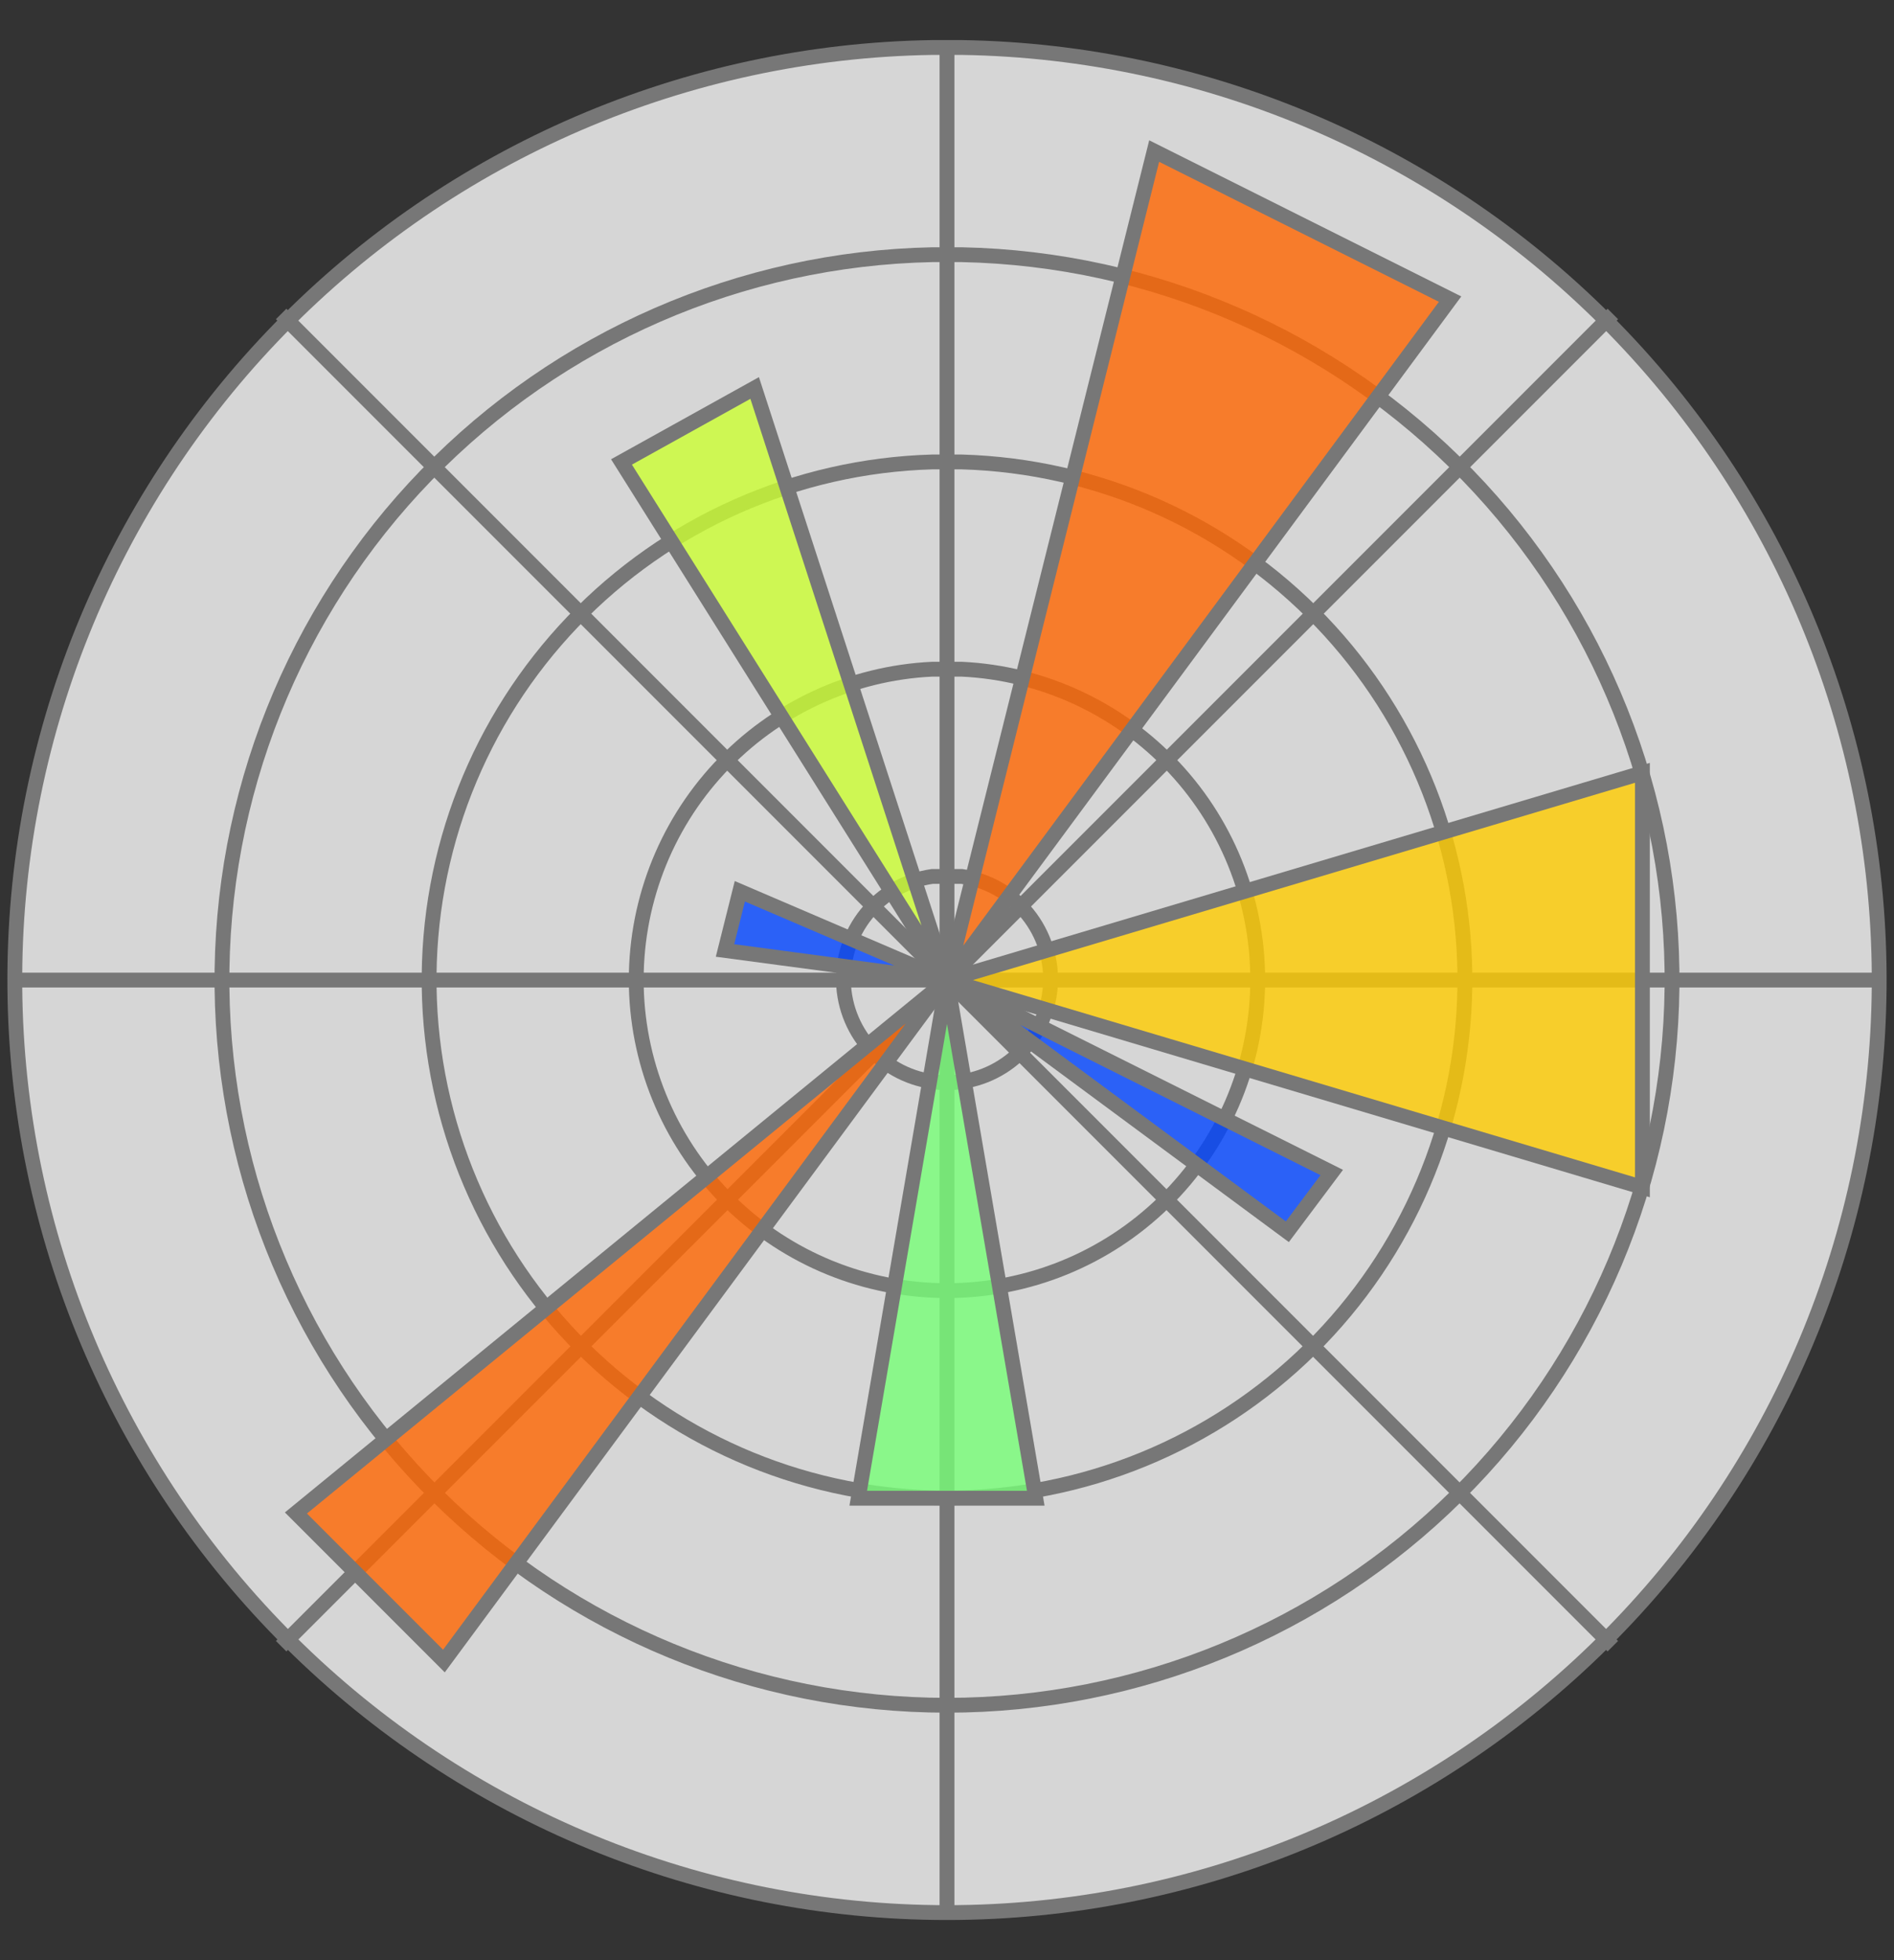 <?xml version="1.0" encoding="UTF-8"?> <svg xmlns="http://www.w3.org/2000/svg" width="29" height="30" viewBox="0 0 29 30" fill="none"><rect x="0" y="0" width="29" height="30" fill="#333333" stroke="none"/><g clip-path="url(#clip0_3211_8633)"><path d="M14.726 0.727C18.492 0.786 22.081 2.332 24.712 5.026C27.343 7.721 28.803 11.346 28.773 15.111C28.743 18.877 27.226 22.479 24.553 25.131C21.879 27.784 18.266 29.272 14.5 29.272C10.734 29.272 7.121 27.784 4.447 25.131C1.774 22.479 0.257 18.877 0.227 15.111C0.197 11.346 1.657 7.721 4.288 5.026C6.919 2.332 10.508 0.786 14.273 0.727H14.726ZM14.726 3.898C17.651 3.958 20.433 5.169 22.469 7.269C24.505 9.368 25.631 12.187 25.601 15.111C25.571 18.036 24.388 20.83 22.31 22.888C20.231 24.945 17.425 26.099 14.5 26.099C11.575 26.099 8.769 24.945 6.69 22.888C4.611 20.83 3.429 18.036 3.399 15.111C3.369 12.187 4.495 9.368 6.531 7.269C8.567 5.169 11.349 3.958 14.273 3.898H14.726ZM14.726 7.07C16.809 7.13 18.785 8.007 20.226 9.511C21.667 11.016 22.459 13.027 22.429 15.11C22.399 17.193 21.551 19.181 20.067 20.644C18.583 22.107 16.583 22.927 14.5 22.927C12.416 22.927 10.417 22.107 8.933 20.644C7.449 19.181 6.601 17.193 6.571 15.11C6.541 13.027 7.333 11.016 8.774 9.511C10.215 8.007 12.191 7.13 14.273 7.07H14.726ZM14.726 10.242C15.967 10.301 17.136 10.844 17.982 11.753C18.829 12.662 19.286 13.866 19.256 15.108C19.227 16.35 18.713 17.531 17.824 18.399C16.935 19.267 15.742 19.753 14.5 19.753C13.258 19.753 12.065 19.267 11.176 18.399C10.287 17.531 9.773 16.35 9.743 15.108C9.714 13.866 10.171 12.662 11.018 11.753C11.864 10.844 13.033 10.301 14.273 10.242H14.726ZM14.726 13.414C15.123 13.471 15.484 13.677 15.735 13.989C15.987 14.302 16.11 14.697 16.082 15.097C16.053 15.497 15.874 15.871 15.581 16.145C15.287 16.418 14.901 16.57 14.5 16.57C14.099 16.57 13.713 16.418 13.419 16.145C13.126 15.871 12.947 15.497 12.918 15.097C12.889 14.697 13.013 14.302 13.265 13.989C13.516 13.677 13.877 13.471 14.273 13.414H14.726ZM0.226 15H28.773H0.226ZM4.305 4.805L24.695 25.195L4.305 4.805ZM4.305 25.195L24.695 4.805L4.305 25.195ZM14.5 0.727V29.274V0.727Z" fill="white" fill-opacity="0.8"></path><path d="M0.226 15H28.773M4.305 4.805L24.695 25.195M4.305 25.195L24.695 4.805M14.5 0.727V29.274M14.726 0.727C18.492 0.786 22.081 2.332 24.712 5.026C27.343 7.721 28.803 11.346 28.773 15.111C28.743 18.877 27.226 22.479 24.553 25.131C21.879 27.784 18.266 29.272 14.5 29.272C10.734 29.272 7.121 27.784 4.447 25.131C1.774 22.479 0.257 18.877 0.227 15.111C0.197 11.346 1.657 7.721 4.288 5.026C6.919 2.332 10.508 0.786 14.273 0.727H14.726ZM14.726 3.898C17.651 3.958 20.433 5.169 22.469 7.269C24.505 9.368 25.631 12.187 25.601 15.111C25.571 18.036 24.388 20.83 22.31 22.888C20.231 24.945 17.425 26.099 14.5 26.099C11.575 26.099 8.769 24.945 6.69 22.888C4.611 20.83 3.429 18.036 3.399 15.111C3.369 12.187 4.495 9.368 6.531 7.269C8.567 5.169 11.349 3.958 14.273 3.898H14.726ZM14.726 7.07C16.809 7.13 18.785 8.007 20.226 9.511C21.667 11.016 22.459 13.027 22.429 15.11C22.399 17.193 21.551 19.181 20.067 20.644C18.583 22.107 16.583 22.927 14.5 22.927C12.416 22.927 10.417 22.107 8.933 20.644C7.449 19.181 6.601 17.193 6.571 15.11C6.541 13.027 7.333 11.016 8.774 9.511C10.215 8.007 12.191 7.13 14.273 7.07H14.726ZM14.726 10.242C15.967 10.301 17.136 10.844 17.982 11.753C18.829 12.662 19.286 13.866 19.256 15.108C19.227 16.35 18.713 17.531 17.824 18.399C16.935 19.267 15.742 19.753 14.5 19.753C13.258 19.753 12.065 19.267 11.176 18.399C10.287 17.531 9.773 16.35 9.743 15.108C9.714 13.866 10.171 12.662 11.018 11.753C11.864 10.844 13.033 10.301 14.273 10.242H14.726ZM14.726 13.414C15.123 13.471 15.484 13.677 15.735 13.989C15.987 14.302 16.11 14.697 16.082 15.097C16.053 15.497 15.874 15.871 15.581 16.145C15.287 16.418 14.901 16.57 14.5 16.57C14.099 16.57 13.713 16.418 13.419 16.145C13.126 15.871 12.947 15.497 12.918 15.097C12.889 14.697 13.013 14.302 13.265 13.989C13.516 13.677 13.877 13.471 14.273 13.414H14.726Z" stroke="#777777" stroke-width="0.227"></path><path d="M17.672 2.312L22.203 4.578L6.797 25.422L4.531 23.156L14.5 15L17.672 2.312Z" fill="#FF6600" fill-opacity="0.8" stroke="#777777" stroke-width="0.227"></path><path d="M25.148 11.828V18.172L14.5 15L25.148 11.828Z" fill="#FFCC00" fill-opacity="0.8" stroke="#777777" stroke-width="0.227"></path><path d="M14.5 15L13.141 22.93H15.859L14.5 15Z" fill="#77FF77" fill-opacity="0.8" stroke="#777777" stroke-width="0.227"></path><path d="M14.5 15L11.555 5.938L9.516 7.07L14.5 15Z" fill="#CCFF33" fill-opacity="0.8" stroke="#777777" stroke-width="0.227"></path><path d="M14.5 15L11.328 13.641L11.101 14.547L14.5 15ZM14.5 15L20.391 17.945L19.711 18.852L14.5 15Z" fill="#0044FF" fill-opacity="0.8"></path><path d="M14.5 15L11.328 13.641L11.101 14.547L14.5 15ZM14.5 15L20.391 17.945L19.711 18.852L14.5 15Z" stroke="#777777" stroke-width="0.227"></path></g><defs><clipPath id="clip0_3211_8633"><rect width="29" height="29" fill="white" transform="matrix(-1 0 0 1 29 0.5)"></rect></clipPath></defs></svg> 